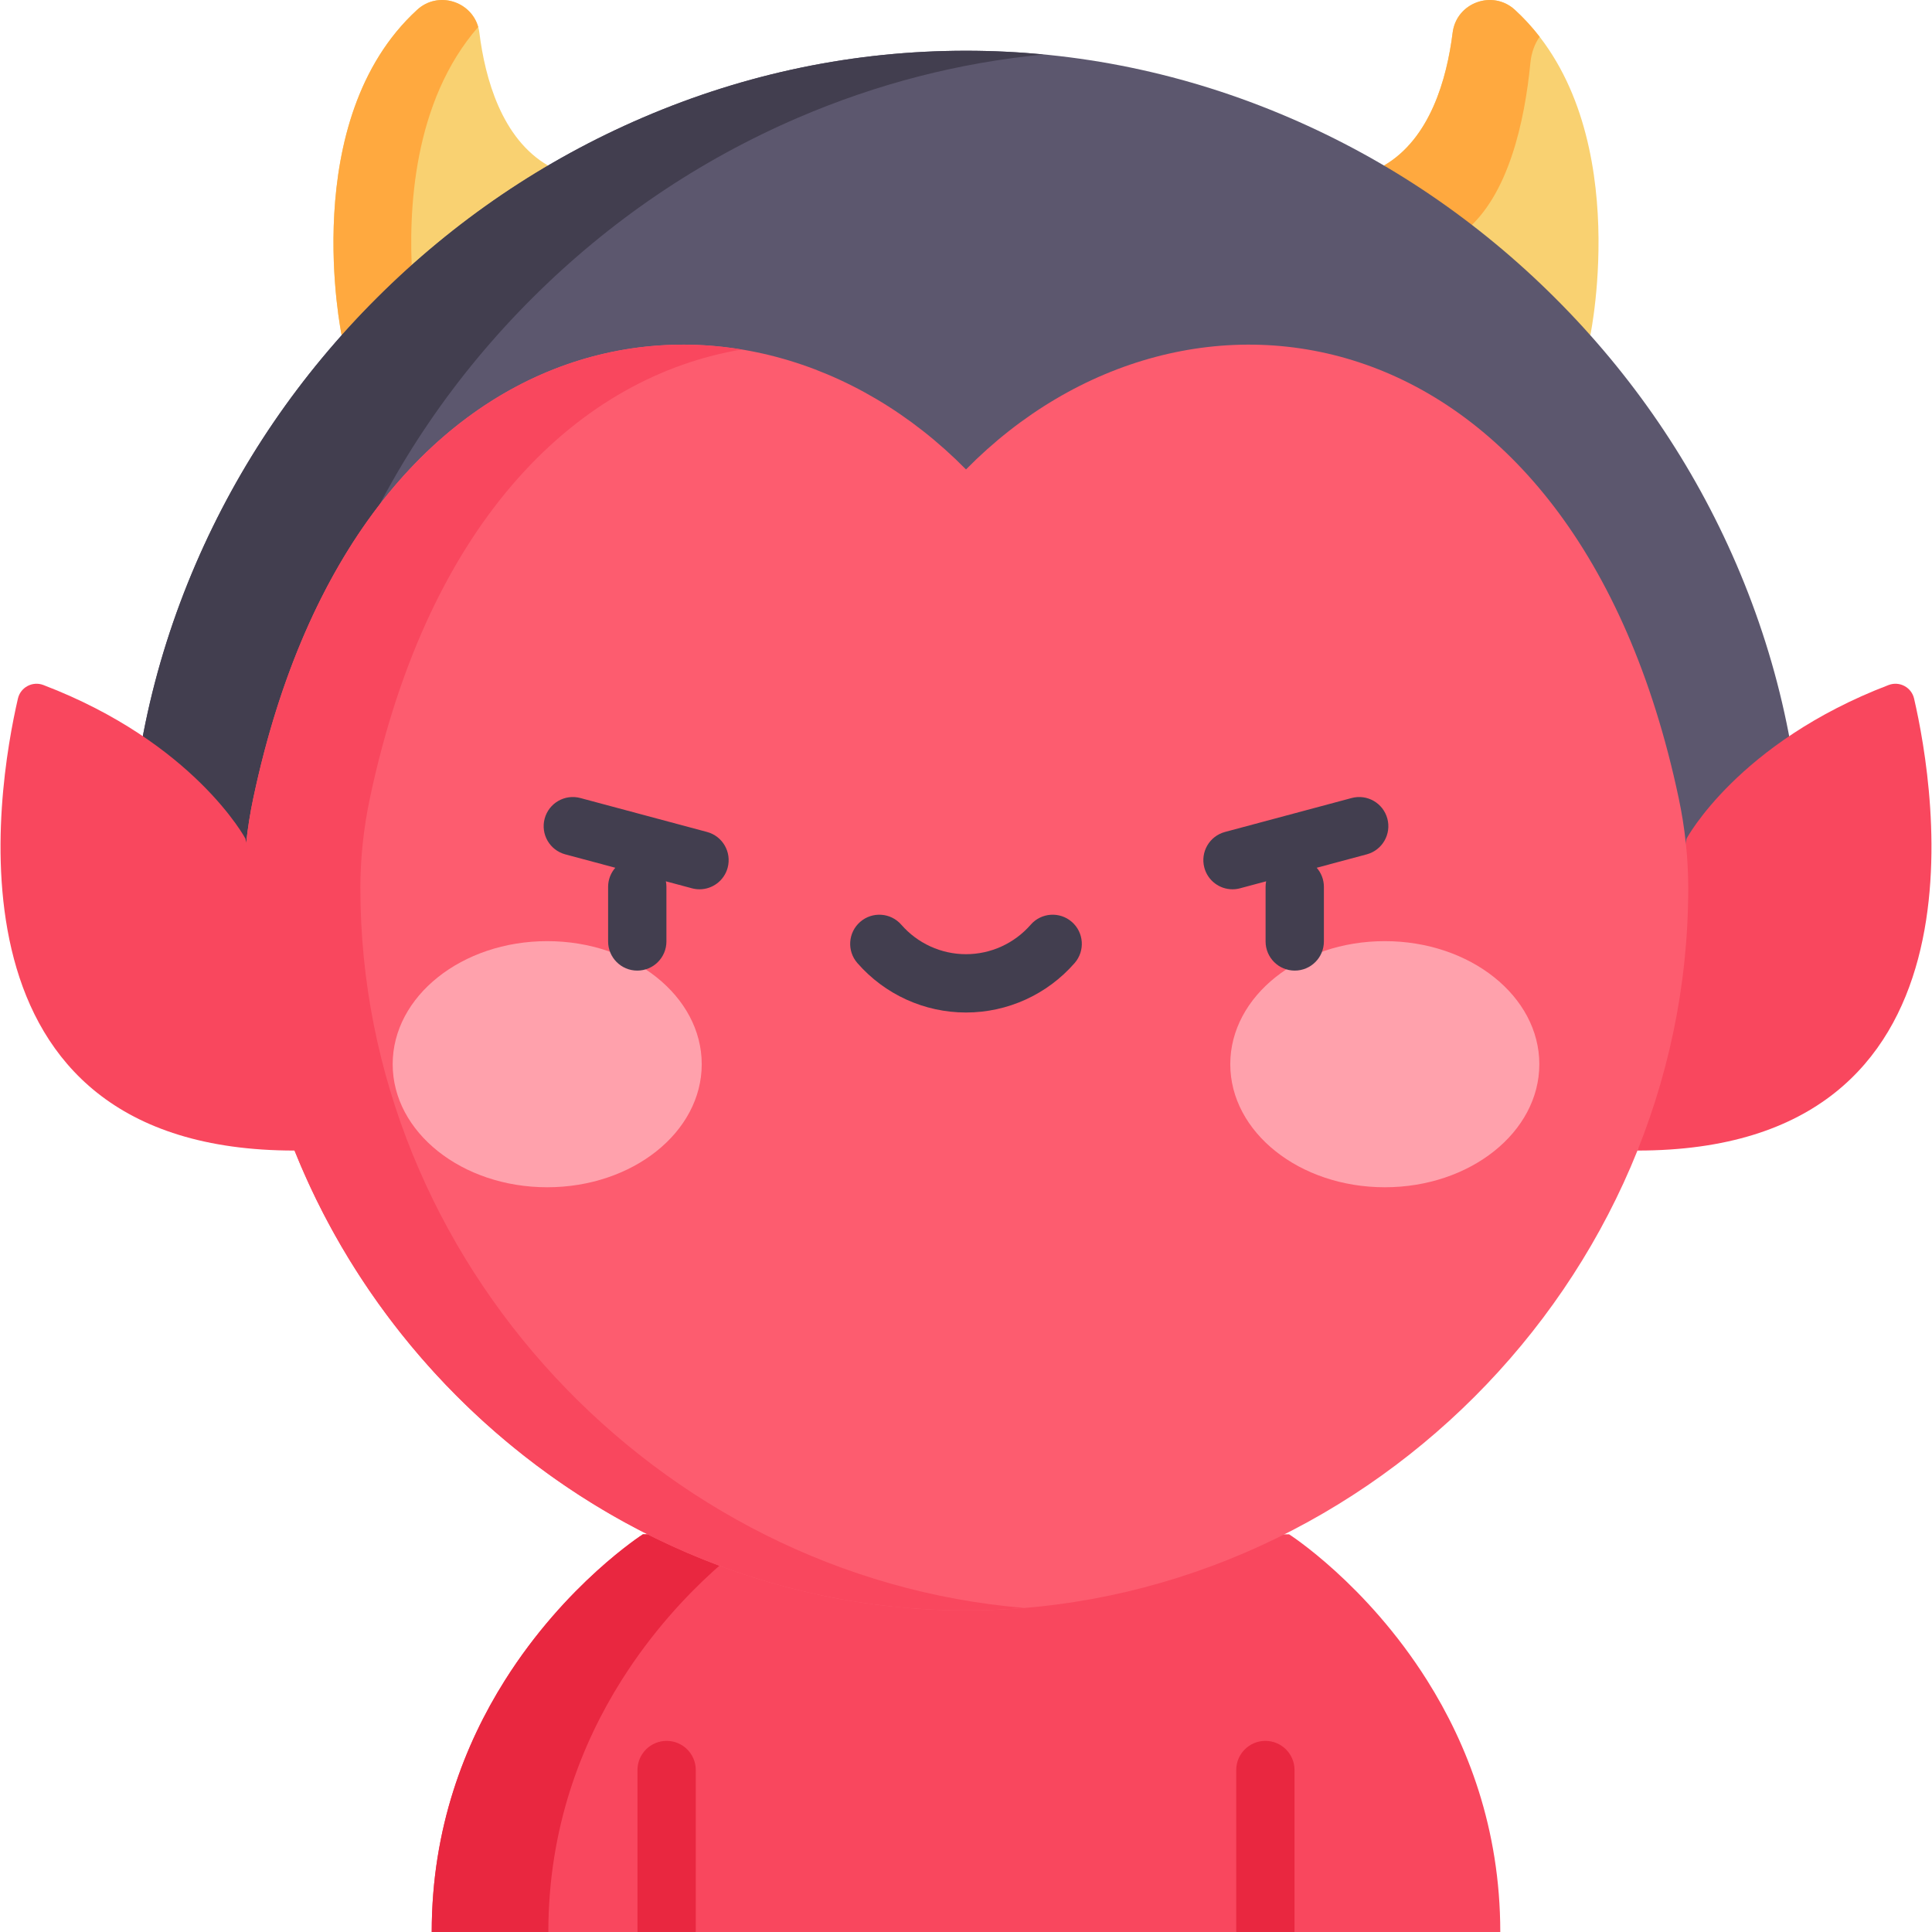 <svg id="Capa_1" enable-background="new 0 0 497 497" height="512" viewBox="0 0 497 497" width="512" xmlns="http://www.w3.org/2000/svg"><path d="m367.146 432.308c-15.706-24.945-35.539-37.616-35.539-37.616h-166.215s-19.833 12.671-35.539 37.616c-10.287 16.338-18.794 37.941-18.794 64.692h52.928l7.5-4.565 7.5 4.565h139.026l7.5-4.565 7.5 4.565h52.928c0-26.751-8.508-48.355-18.795-64.692z" fill="#f9475e"/><path d="m195.392 394.692h-30s-19.833 12.671-35.539 37.616c-10.287 16.338-18.794 37.941-18.794 64.692h30c0-26.751 8.508-48.354 18.794-64.692 15.706-24.945 35.539-37.616 35.539-37.616z" fill="#e92740"/><path d="m389.686 2.517c-5.718-5.239-15.034-1.825-15.997 5.87-1.49 11.896-5.775 27.281-17.67 34.202l53.086 43.648c.001-.001 11.559-55.332-19.419-83.72z" fill="#f9d171"/><path d="m393.689 16.162c.26-2.673 1.134-4.939 2.378-6.697-1.895-2.449-4.012-4.778-6.381-6.948-5.718-5.239-15.034-1.825-15.997 5.87-1.49 11.896-5.775 27.281-17.67 34.202l20.679 17.002c11.376-9.133 15.53-28.433 16.991-43.429z" fill="#ffa93f"/><path d="m107.314 2.517c5.718-5.239 15.034-1.825 15.997 5.87 1.49 11.896 5.775 27.281 17.67 34.202l-53.087 43.647s-11.558-55.331 19.42-83.719z" fill="#f9d171"/><path d="m123.014 6.934c-1.874-6.65-10.357-9.314-15.7-4.417-30.978 28.387-19.42 83.719-19.42 83.719l18.179-14.947c-1.098-17.081.203-45.146 16.941-64.355z" fill="#ffa93f"/><path d="m33.075 228.476c0-28.763 5.825-56.85 17.314-83.479 11.006-25.509 26.678-48.509 46.581-68.361 19.871-19.821 42.878-35.427 68.382-46.384 26.563-11.413 54.538-17.2 83.148-17.2s56.584 5.787 83.147 17.2c25.504 10.958 48.512 26.563 68.382 46.384 19.903 19.852 35.575 42.853 46.581 68.361 11.489 26.629 17.314 54.715 17.314 83.479z" fill="#5c576e"/><path d="m136.971 76.636c19.871-19.821 42.878-35.427 68.382-46.384 20.338-8.738 41.504-14.166 63.148-16.236-6.626-.634-13.295-.964-20-.964-28.61 0-56.584 5.787-83.148 17.2-25.504 10.958-48.511 26.563-68.382 46.384-19.903 19.853-35.575 42.853-46.581 68.361-11.489 26.629-17.314 54.715-17.314 83.479h40c0-28.763 5.826-56.85 17.314-83.479 11.006-25.508 26.677-48.508 46.581-68.361z" fill="#423e4f"/><path d="m492.388 179.702c-.673-2.911-3.762-4.549-6.553-3.482-38.781 14.82-51.993 39.544-51.993 39.544l-12.61 80.213c92.2.001 76.586-92.786 71.156-116.275z" fill="#f9475e"/><path d="m434.295 228.347c-.006-7.75-.857-15.485-2.463-23.067-26.918-127.061-126.658-142.078-183.332-84.516-56.674-57.562-156.414-42.545-183.332 84.516-1.606 7.582-2.457 15.317-2.463 23.067v.129c0 101.21 84.723 185.795 185.796 185.795 101.072 0 185.795-84.586 185.795-185.795-.001-.043-.001-.086-.001-.129z" fill="#fd5c6f"/><path d="m92.704 228.476c0-.043 0-.086 0-.129.006-7.75.857-15.485 2.463-23.067 15.352-72.465 54.39-108.47 95.617-115.369-50.953-8.4-106.551 25.373-125.617 115.369-.81 3.822-1.426 7.682-1.841 11.564l-.17-1.08s-13.211-24.725-51.993-39.544c-2.791-1.066-5.88.571-6.553 3.482-5.43 23.489-21.044 116.276 71.156 116.276v-.001c27.518 68.689 95.331 118.295 172.733 118.295 5.044 0 10.046-.22 15-.633-94.315-7.861-170.795-89.004-170.795-185.163z" fill="#f9475e"/><path d="m163.987 497v-41.664c0-4.142 3.358-7.5 7.5-7.5s7.5 3.358 7.5 7.5v41.664z" fill="#e92740"/><path d="m318.013 497v-41.664c0-4.142 3.358-7.5 7.5-7.5s7.5 3.358 7.5 7.5v41.664z" fill="#e92740"/><ellipse cx="140.766" cy="273.762" fill="#ffa1ac" rx="39.752" ry="31.656"/><ellipse cx="356.234" cy="273.762" fill="#ffa1ac" rx="39.752" ry="31.656"/><g fill="#423e4f"><path d="m275.724 237.151c-3.124-2.721-7.86-2.396-10.582.727-4.201 4.82-10.267 7.585-16.642 7.585s-12.441-2.765-16.641-7.584c-2.721-3.124-7.459-3.448-10.582-.727s-3.448 7.459-.727 10.582c7.05 8.09 17.237 12.73 27.95 12.73 10.712 0 20.899-4.64 27.95-12.73 2.721-3.124 2.396-7.862-.726-10.583z"/><path d="m181.884 214.021-32.588-8.732c-3.994-1.072-8.113 1.302-9.186 5.304-1.072 4.001 1.303 8.113 5.304 9.186l12.867 3.448c-1.147 1.317-1.847 3.035-1.847 4.919v14.038c0 4.142 3.358 7.5 7.5 7.5s7.5-3.358 7.5-7.5v-14.038c0-.49-.05-.968-.14-1.432l6.709 1.798c.65.174 1.303.257 1.946.257 3.311 0 6.342-2.21 7.24-5.561 1.07-4.002-1.304-8.114-5.305-9.187z"/><path d="m356.89 210.593c-1.072-4.001-5.187-6.375-9.186-5.304l-32.588 8.732c-4.001 1.072-6.375 5.185-5.304 9.186.898 3.351 3.928 5.561 7.24 5.561.643 0 1.296-.083 1.946-.257l6.709-1.798c-.09.464-.14.942-.14 1.432v14.038c0 4.142 3.358 7.5 7.5 7.5s7.5-3.358 7.5-7.5v-14.038c0-1.884-.7-3.601-1.847-4.919l12.867-3.448c4-1.072 6.375-5.184 5.303-9.185z"/></g></svg>